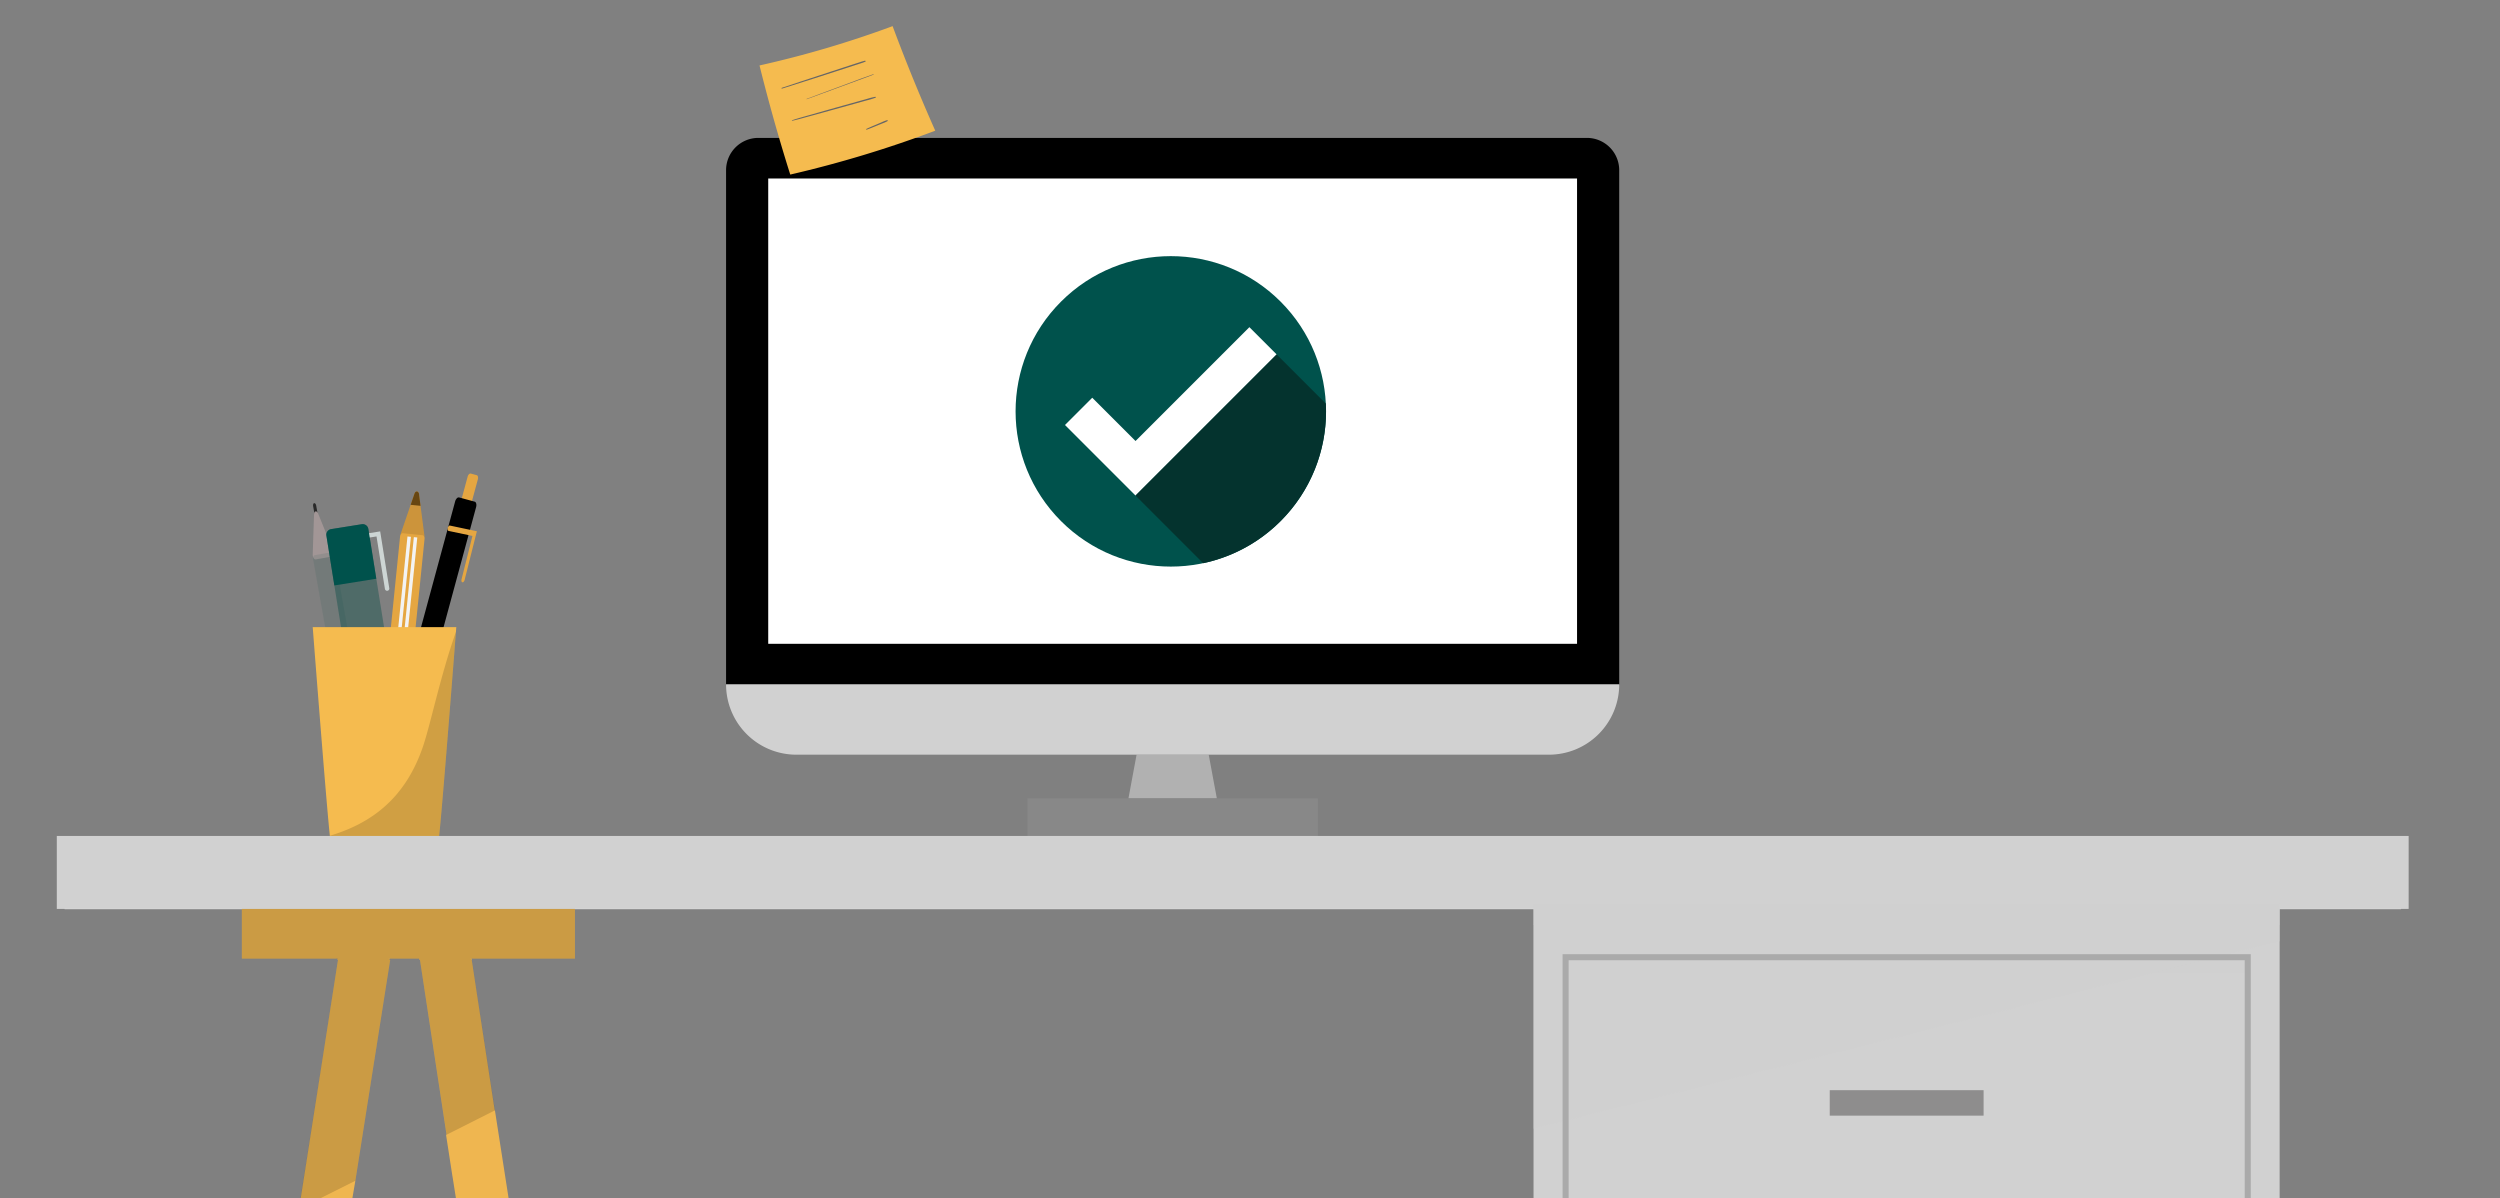<svg xmlns="http://www.w3.org/2000/svg" xmlns:xlink="http://www.w3.org/1999/xlink" width="747" height="358" viewBox="0 0 747 358">
  <rect x="0" y="0" width="747" height="358" fill="#808080" stroke="none"/>
  <defs>
    <clipPath id="clip-path">
      <rect id="Rectangle_1683" data-name="Rectangle 1683" width="747" height="358" transform="translate(607.219 2542.337)" fill="#fff"/>
    </clipPath>
  </defs>
  <g id="Mask_Group_2" data-name="Mask Group 2" transform="translate(-607.219 -2542.337)" clip-path="url(#clip-path)">
    <g id="Group_3522" data-name="Group 3522" transform="translate(624.191 2550.145)">
      <path id="Path_809" data-name="Path 809" d="M9.648,0H257.222a9.648,9.648,0,0,1,9.648,9.648V163.295H0V9.648A9.648,9.648,0,0,1,9.648,0Z" transform="translate(199.978 33.397)"/>
      <path id="Path_768" data-name="Path 768" d="M2341.865,2621.937h-26.412l2.433-13.064h21.547Z" transform="translate(-1995.245 -2391.187)" fill="#b1b1b1"/>
      <rect id="Rectangle_1656" data-name="Rectangle 1656" width="86.779" height="13.064" transform="translate(290.023 230.75)" fill="#888"/>
      <path id="Rectangle_1657" data-name="Rectangle 1657" d="M0,0H266.87a0,0,0,0,1,0,0V0a21,21,0,0,1-21,21H21A21,21,0,0,1,0,0V0A0,0,0,0,1,0,0Z" transform="translate(199.978 196.691)" fill="#d1d1d1"/>
      <rect id="Rectangle_1658" data-name="Rectangle 1658" width="241.676" height="139.034" transform="translate(212.574 45.527)" fill="#fff"/>
      <path id="Path_769" data-name="Path 769" d="M1777.754,1474.594a339.4,339.4,0,0,1-43.328,13.112q-5.119-16.24-9.182-32.607a306.214,306.214,0,0,0,39.765-11.748Q1770.861,1459.089,1777.754,1474.594Z" transform="translate(-1515.272 -1443.351)" fill="#f5bb4f"/>
      <path id="Path_770" data-name="Path 770" d="M1760.535,1506.978q9.76-3.073,19.49-6.244l2.7-.875c.913-.3,1.84-.561,2.725-.935.174-.074.046-.335-.125-.3-.84.194-1.654.491-2.475.757l-2.4.782q-2.433.792-4.865,1.589-4.805,1.573-9.608,3.154-2.753.908-5.5,1.829c-.149.05-.086.285.066.237Z" transform="translate(-1543.85 -1488.302)" fill="#666"/>
      <path id="Path_771" data-name="Path 771" d="M1800.513,1527.653q7.792-2.824,15.558-5.718c1.469-.544,2.952-1.06,4.406-1.645.076-.031.047-.154-.035-.126-2.615.883-5.19,1.9-7.78,2.855s-5.184,1.916-7.774,2.88q-2.2.82-4.4,1.653c-.062.023-.036.123.028.1Z" transform="translate(-1576.433 -1505.814)" fill="#666"/>
      <path id="Path_772" data-name="Path 772" d="M1777.136,1563.567c1.646-.36,3.273-.844,4.9-1.28s3.255-.895,4.882-1.344q4.822-1.331,9.64-2.676l2.737-.763a24.449,24.449,0,0,0,2.72-.821.145.145,0,0,0-.077-.279,22.349,22.349,0,0,0-2.514.641l-2.379.666-4.877,1.366q-4.817,1.348-9.628,2.72c-1.817.515-3.661,1-5.448,1.614a.08.08,0,0,0,.042.155Z" transform="translate(-1557.391 -1535.287)" fill="#666"/>
      <path id="Path_773" data-name="Path 773" d="M1896.008,1596.628c1.065-.379,2.108-.822,3.155-1.247l1.544-.628a10.492,10.492,0,0,0,1.508-.681.157.157,0,0,0-.12-.286,10.6,10.6,0,0,0-1.546.592l-1.533.655c-1.039.443-2.088.872-3.107,1.362a.129.129,0,0,0,.1.235Z" transform="translate(-1654.011 -1565.685)" fill="#666"/>
      <rect id="Rectangle_1659" data-name="Rectangle 1659" width="698.134" height="21.662" transform="translate(2.325 242.185)" fill="#fcfcfc"/>
      <g id="Pencil" transform="translate(96.934 139.045)">
        <g id="Group_3482" data-name="Group 3482" transform="translate(5.785)">
          <path id="Path_774" data-name="Path 774" d="M1151.628,2201.95l5.636.571a.637.637,0,0,0,.556-.292,1.734,1.734,0,0,0,.3-1.228l-1.6-12.344a.976.976,0,0,0-.458-.793.581.581,0,0,0-.712.247,1.392,1.392,0,0,0-.213.406l-4.04,11.773a1.8,1.8,0,0,0-.025,1.093A.725.725,0,0,0,1151.628,2201.95Z" transform="translate(-1151 -2187.818)" fill="#cc943b"/>
        </g>
        <g id="Group_3483" data-name="Group 3483" transform="translate(5.785 3.989)">
          <path id="Path_775" data-name="Path 775" d="M1151.075,2218.751a1.8,1.8,0,0,1,.025-1.092l2.911-8.483,2.957.3,1.151,8.9a1.735,1.735,0,0,1-.3,1.229.645.645,0,0,1-.556.292l-5.636-.571A.727.727,0,0,1,1151.075,2218.751Z" transform="translate(-1151.002 -2209.175)" fill="none"/>
        </g>
        <g id="Group_3484" data-name="Group 3484" transform="translate(8.794 0)">
          <path id="Path_776" data-name="Path 776" d="M1167.109,2191.807l1.129-3.289a1.415,1.415,0,0,1,.213-.408.581.581,0,0,1,.711-.246.98.98,0,0,1,.458.794l.446,3.448Z" transform="translate(-1167.109 -2187.819)" fill="#674612"/>
        </g>
        <g id="Group_3485" data-name="Group 3485" transform="translate(0.312 12.478)">
          <path id="Path_777" data-name="Path 777" d="M1129.006,2308.91l5.314-52.464a1.557,1.557,0,0,0-.128-.834.62.62,0,0,0-.474-.387l-5.872-.6a.624.624,0,0,0-.542.285,1.556,1.556,0,0,0-.293.791l-5.314,52.465Z" transform="translate(-1121.696 -2254.628)" fill="#e5a641"/>
        </g>
        <g id="Group_3486" data-name="Group 3486" transform="translate(4.47 13.642)">
          <rect id="Rectangle_1660" data-name="Rectangle 1660" width="52.43" height="1.032" transform="translate(0 52.163) rotate(-84.217)" fill="#f3f3f3"/>
        </g>
        <g id="Group_3487" data-name="Group 3487" transform="translate(2.562 13.449)">
          <rect id="Rectangle_1661" data-name="Rectangle 1661" width="52.43" height="1.032" transform="translate(0 52.163) rotate(-84.215)" fill="#f3f3f3"/>
        </g>
        <g id="Group_3488" data-name="Group 3488" transform="translate(0 64.47)">
          <path id="Path_778" data-name="Path 778" d="M1120.5,2533l7.31.74-.438,4.32a5.118,5.118,0,0,1-.962,2.6,2.048,2.048,0,0,1-1.781.935l-2.587-.262a2.046,2.046,0,0,1-1.558-1.273,5.111,5.111,0,0,1-.421-2.737Zm6.117,2.277-5.256-.533-.272,2.68a2.891,2.891,0,0,0,.238,1.547,1.157,1.157,0,0,0,.881.72l2.587.262a1.159,1.159,0,0,0,1.007-.529,2.9,2.9,0,0,0,.544-1.468Z" transform="translate(-1120.027 -2533)" fill="#ff6801"/>
        </g>
        <g id="Group_3489" data-name="Group 3489" transform="translate(0.548 65.342)">
          <path id="Path_779" data-name="Path 779" d="M1123.31,2537.669l6.283.636-.335,3.311a3.157,3.157,0,0,1-3.46,2.823h0a3.158,3.158,0,0,1-2.823-3.459Z" transform="translate(-1122.958 -2537.669)" fill="#ed7e33"/>
        </g>
      </g>
      <g id="Pen" transform="translate(104.611 133.68)">
        <g id="Group_3490" data-name="Group 3490" transform="translate(0 68.879)">
          <path id="Path_780" data-name="Path 780" d="M1161.8,2531.7a.408.408,0,0,1-.382.147c-.249-.068-.354-.479-.235-.918l.642-2.367c.119-.439.418-.741.666-.673s.354.478.235.917l-.642,2.367A1.206,1.206,0,0,1,1161.8,2531.7Z" transform="translate(-1161.135 -2527.881)" fill="#4876c5"/>
        </g>
        <g id="Group_3491" data-name="Group 3491" transform="translate(0.531 56.136)">
          <path id="Path_781" data-name="Path 781" d="M1170.489,2460.968l-4.813-1.305a.572.572,0,0,0-.544.208,1.881,1.881,0,0,0-.473,1.158l-.678,12.026a.962.962,0,0,0,.271.837c.193.141.445.088.674-.144h0a1.454,1.454,0,0,0,.258-.367l5.491-10.721a1.958,1.958,0,0,0,.209-1.063C1170.847,2461.26,1170.7,2461.024,1170.489,2460.968Z" transform="translate(-1163.979 -2459.648)" fill="#86a8d6"/>
        </g>
        <g id="Group_3492" data-name="Group 3492" transform="translate(16.213)">
          <path id="Path_782" data-name="Path 782" d="M1252.589,2159.589l-1.785-.484c-.348-.094-.766.328-.933.942l-1.931,7.12.9.244h0l1.526.414.619.169,1.931-7.12a1.679,1.679,0,0,0,.029-.838A.564.564,0,0,0,1252.589,2159.589Z" transform="translate(-1247.94 -2159.092)" fill="#e5a641"/>
        </g>
        <g id="Group_3493" data-name="Group 3493" transform="translate(1.399 7.131)">
          <path id="Path_783" data-name="Path 783" d="M1187.479,2198.549l-4.644-1.259a.722.722,0,0,0-.687.263,2.165,2.165,0,0,0-.512.948l-12.938,47.711a1.709,1.709,0,0,0-.029.853.574.574,0,0,0,.365.455l4.982,1.351a.573.573,0,0,0,.545-.209,1.713,1.713,0,0,0,.405-.75L1187.9,2200.2C1188.116,2199.411,1187.926,2198.67,1187.479,2198.549Z" transform="translate(-1168.627 -2197.272)"/>
        </g>
        <g id="Group_3494" data-name="Group 3494" transform="translate(12.16 15.548)">
          <path id="Path_784" data-name="Path 784" d="M1231.046,2259.131a.425.425,0,0,1-.382.166c-.253-.053-.367-.455-.256-.9l3.26-12.954-7.127-1.5c-.252-.053-.367-.454-.256-.9s.406-.756.658-.7l8.042,1.7-3.662,14.553A1.23,1.23,0,0,1,1231.046,2259.131Z" transform="translate(-1226.241 -2242.339)" fill="#e5a641"/>
        </g>
      </g>
      <g id="Pen-2" data-name="Pen" transform="translate(76.465 142.54)">
        <g id="Group_3495" data-name="Group 3495" transform="translate(0.102)">
          <path id="Path_785" data-name="Path 785" d="M1011.033,2206.825a.405.405,0,0,1,.283-.3c.254-.045.524.282.6.73l.429,2.414c.08.448-.062.848-.316.893s-.524-.282-.6-.729l-.429-2.415A1.2,1.2,0,0,1,1011.033,2206.825Z" transform="translate(-1010.977 -2206.525)" fill="#292929"/>
        </g>
        <g id="Group_3496" data-name="Group 3496" transform="translate(0 2.45)">
          <path id="Path_786" data-name="Path 786" d="M1011.325,2234l4.91-.873a.571.571,0,0,0,.4-.42,1.877,1.877,0,0,0-.066-1.249l-4.516-11.166a.961.961,0,0,0-.6-.642c-.235-.046-.44.111-.549.417h0a1.466,1.466,0,0,0-.077.442l-.394,12.039a1.958,1.958,0,0,0,.265,1.05C1010.876,2233.89,1011.11,2234.04,1011.325,2234Z" transform="translate(-1010.432 -2219.644)" fill="#a29696"/>
        </g>
        <g id="Group_3497" data-name="Group 3497" transform="translate(10.548 65.382)">
          <path id="Path_787" data-name="Path 787" d="M1069.043,2565.427l1.822-.324c.355-.062.553-.623.442-1.25l-1.29-7.264-.92.164h0l-1.557.277-.632.113,1.29,7.262a1.68,1.68,0,0,0,.331.771A.563.563,0,0,0,1069.043,2565.427Z" transform="translate(-1066.907 -2556.59)" fill="#86a8d6"/>
        </g>
        <g id="Group_3498" data-name="Group 3498" transform="translate(0.097 14.637)">
          <path id="Path_788" data-name="Path 788" d="M1020.719,2337.06l4.737-.842a.723.723,0,0,0,.509-.532,2.161,2.161,0,0,0,.059-1.075l-8.646-48.673a1.716,1.716,0,0,0-.337-.784.573.573,0,0,0-.524-.256l-5.082.9a.574.574,0,0,0-.4.421,1.714,1.714,0,0,0-.047.852l8.646,48.673C1019.774,2336.551,1020.262,2337.141,1020.719,2337.06Z" transform="translate(-1010.954 -2284.892)" fill="rgba(5,76,69,0.1)"/>
        </g>
        <g id="Group_3499" data-name="Group 3499" transform="translate(2.58 43.436)">
          <path id="Path_789" data-name="Path 789" d="M1024.294,2439.406a.426.426,0,0,1,.275-.312c.251-.06.526.254.614.7l2.577,13.107,7.087-1.679c.252-.06.526.254.614.7s-.045.857-.3.916l-8,1.9-2.895-14.725A1.238,1.238,0,0,1,1024.294,2439.406Z" transform="translate(-1024.246 -2439.086)" fill="#86a8d6"/>
        </g>
      </g>
      <g id="Liner" transform="translate(80.53 148.809)">
        <g id="Group_3500" data-name="Group 3500" transform="translate(7.566 44.645)">
          <rect id="Rectangle_1662" data-name="Rectangle 1662" width="11.378" height="1.318" transform="translate(0 1.797) rotate(-9.088)"/>
        </g>
        <g id="Group_3501" data-name="Group 3501">
          <path id="Path_790" data-name="Path 790" d="M1042.794,2240.115l-9.153,1.464a1.713,1.713,0,0,0-1.421,1.962l6.944,43.413a.922.922,0,0,0,1.056.765l10.715-1.714a.922.922,0,0,0,.765-1.057l-6.944-43.412A1.715,1.715,0,0,0,1042.794,2240.115Z" transform="translate(-1032.197 -2240.094)" fill="rgba(5,76,69,0.4)"/>
        </g>
        <g id="Group_3502" data-name="Group 3502" transform="translate(7.178 44.682)">
          <path id="Path_791" data-name="Path 791" d="M1081.958,2479.335l-10.642,1.7a.812.812,0,0,0-.448,1.375l4.973,5,3.8-.609,3.167-6.3h0a.813.813,0,0,0-.854-1.168Zm-.323.576Z" transform="translate(-1070.631 -2479.325)" fill="#86a8d6"/>
        </g>
        <g id="Group_3503" data-name="Group 3503" transform="translate(12.06 51.67)">
          <path id="Path_792" data-name="Path 792" d="M1101.1,2516.741h0l.44,2.748a.832.832,0,0,1-.142.62.756.756,0,0,1-.111.122.815.815,0,0,1-.763.17l-2.929-.792a.828.828,0,0,1-.591-.655l-.233-1.457Z" transform="translate(-1096.768 -2516.741)" fill="#ed7e33"/>
        </g>
        <g id="Group_3504" data-name="Group 3504" transform="translate(11.553 2.162)">
          <path id="Path_793" data-name="Path 793" d="M1101.2,2269.146a.659.659,0,0,1-1.184-.283l-2.509-15.686-2.69.43a.659.659,0,0,1-.208-1.3l3.991-.639,2.717,16.988A.656.656,0,0,1,1101.2,2269.146Z" transform="translate(-1094.056 -2251.668)" fill="#cdd5d4"/>
        </g>
        <g id="Group_3505" data-name="Group 3505">
          <path id="Path_794" data-name="Path 794" d="M1042.794,2240.115l-9.153,1.464a1.713,1.713,0,0,0-1.421,1.962l2.378,14.869,12.536-2.005-2.378-14.868A1.715,1.715,0,0,0,1042.794,2240.115Z" transform="translate(-1032.197 -2240.094)" fill="#00524c"/>
        </g>
      </g>
      <path id="Path_795" data-name="Path 795" d="M1053.331,2404.82s-.039.494-.108,1.4c-.142,1.823-.412,5.319-.759,9.758-1.312,16.736-3.709,46.991-4.359,52.086,0,.028,0,.124-.008.124H1015.66a4.265,4.265,0,0,1-.049-.431c-.021-.172-.041-.385-.064-.6-.43-3.948-1.325-14.578-2.245-25.954-1.4-17.306-2.875-36.371-2.875-36.371Z" transform="translate(-933.962 -2225.245)" fill="#f5bb4f"/>
      <g id="Group_3506" data-name="Group 3506" transform="translate(81.585 180.972)" style="mix-blend-mode: multiply;isolation: isolate">
        <path id="Path_796" data-name="Path 796" d="M1075.519,2412.3c-.141,1.823-.412,5.318-.759,9.758-1.312,16.736-3.709,46.99-4.359,52.085a1.2,1.2,0,0,1-.008.125h-32.438c-.015-.22-.03-.284-.048-.431-.021-.173-.042-.385-.064-.6,12.6-3.771,22.558-11.288,27.8-26.575C1067.909,2440.054,1070.818,2425.685,1075.519,2412.3Z" transform="translate(-1037.843 -2412.298)" fill="rgba(0,0,0,0.15)"/>
      </g>
      <g id="Group_3511" data-name="Group 3511" transform="translate(32.22 262.897)">
        <path id="Path_800" data-name="Path 800" d="M842.534,2853.739l-1.465,9.32-.366,3.883.222.14v.008l-10.4,65.954v0l-2.638,15.44-.136.025L810.8,3056.391l-2.44,15.355-.024.062-19.359,123.345a5.33,5.33,0,0,1-5.327,4.481h-4.728a5.329,5.329,0,0,1-5.32-6.151l37.073-236.392.3.027,2.719-15.606v-.006l11.636-74.417v-.008l-.209-.14.484-3.883,1.8-11.4.033-.221v-.01l-.067-.128-.039-.364h0l1.566.247h0l.023.114.826.249Z" transform="translate(-773.536 -2850.94)" fill="#efb650"/>
        <path id="Path_801" data-name="Path 801" d="M1231.812,3199.635h-4.727a5.326,5.326,0,0,1-5.323-4.481L1202.4,3071.775l0,0,.226-.034-2.182-15.347v-.005l-.238-.028-19.622-124.539-.012-.008-1.932-12.51.151-.015-7.931-52.2v-.008l-.236-.14-.786-3.883-1.552-9.32,12.742-2.136.8-.3.008-.114h0l1.566-.247h0l.034.364,0,.075,0,.047.02.187,2.008,11.418.858,3.91v.148l6.867,44.948.068.029,1.854,11.906v.005l20.624,132.413.8,5.584-.036-.044,20.633,131.553A5.336,5.336,0,0,1,1231.812,3199.635Z" transform="translate(-1094.56 -2850.94)" fill="#efb650"/>
        <rect id="Rectangle_1663" data-name="Rectangle 1663" width="99.521" height="15.473" transform="translate(23.075 0.248)" fill="#efb650"/>
        <path id="Path_802" data-name="Path 802" d="M994.03,3966.367h-99.27V3950.95H989.9Z" transform="translate(-872.12 -3745.5)" fill="#efb650"/>
      </g>
      <path id="Path_803" data-name="Path 803" d="M965.427,2866.66l.357.422v.007l6.927,44.948-.124.029-14.325,7.225-7.951-52.2v-.007l-.4-.422h-8.973l.465.422v.007L931,2933.044h0l-16.9,8.461,11.7-74.418v-.007l-.436-.422H897.084v-15.472h30.682l.034-.248h0l1.566.248H961.29l1.566-.248h0l.036.248h33.711v15.472Z" transform="translate(-841.789 -2588.042)" fill="rgba(0,0,0,0.15)" style="mix-blend-mode: multiply;isolation: isolate"/>
      <rect id="Rectangle_1664" data-name="Rectangle 1664" width="702.732" height="21.804" transform="translate(0 241.975)" fill="#d1d1d1"/>
      <g id="Group_3515" data-name="Group 3515" transform="translate(441.25 262.278)">
        <g id="Group_3513" data-name="Group 3513" transform="translate(23.024 326.415)">
          <path id="Path_804" data-name="Path 804" d="M3104.629,4595.293v14.165a9.041,9.041,0,0,1-9.071,8.827,8.771,8.771,0,0,1-8.753-8.827v-14.165Z" transform="translate(-3086.805 -4595.293)" fill="#aaa"/>
          <path id="Path_805" data-name="Path 805" d="M3924.449,4595.293v14.165a9.1,9.1,0,0,1-9.141,8.827,8.646,8.646,0,0,1-6.172-2.587,8.76,8.76,0,0,1-2.512-6.24v-14.165Z" transform="translate(-3753.505 -4595.293)" fill="#aaa"/>
        </g>
        <rect id="Rectangle_1665" data-name="Rectangle 1665" width="222.933" height="119.822" fill="#d1d1d1"/>
        <rect id="Rectangle_1666" data-name="Rectangle 1666" width="203.814" height="87.072" transform="translate(9.585 15.929)" fill="#d1d1d1"/>
        <rect id="Rectangle_1667" data-name="Rectangle 1667" width="45.973" height="7.61" transform="translate(88.505 55.66)" fill="#8e8d8d"/>
        <rect id="Rectangle_1668" data-name="Rectangle 1668" width="203.814" height="4.79" transform="translate(9.585 15.929)" fill="#d1d1d1" opacity="0.4" style="mix-blend-mode: soft-light;isolation: isolate"/>
        <rect id="Rectangle_1669" data-name="Rectangle 1669" width="222.934" height="4.79" transform="translate(0.025 1.501)" fill="#d1d1d1" opacity="0.4" style="mix-blend-mode: soft-light;isolation: isolate"/>
        <rect id="Rectangle_1670" data-name="Rectangle 1670" width="222.938" height="119.758" transform="translate(0.023 103.854)" fill="#d1d1d1"/>
        <rect id="Rectangle_1671" data-name="Rectangle 1671" width="203.814" height="87.072" transform="translate(9.585 119.77)" fill="#d1d1d1"/>
        <rect id="Rectangle_1672" data-name="Rectangle 1672" width="203.814" height="4.79" transform="translate(9.585 119.77)" fill="#d1d1d1" opacity="0.6" style="mix-blend-mode: soft-light;isolation: isolate"/>
        <rect id="Rectangle_1673" data-name="Rectangle 1673" width="222.938" height="119.758" transform="translate(0.023 207.694)" fill="#d1d1d1"/>
        <rect id="Rectangle_1674" data-name="Rectangle 1674" width="203.814" height="87.071" transform="translate(9.585 223.611)" fill="#d1d1d1"/>
        <rect id="Rectangle_1678" data-name="Rectangle 1678" width="203.814" height="4.79" transform="translate(9.585 223.611)" fill="#d1d1d1" opacity="0.8" style="mix-blend-mode: soft-light;isolation: isolate"/>
        <rect id="Rectangle_1679" data-name="Rectangle 1679" width="17.825" height="5.199" transform="translate(23.024 327.405)" fill="#d1d1d1" style="mix-blend-mode: soft-light;isolation: isolate"/>
        <rect id="Rectangle_1680" data-name="Rectangle 1680" width="17.825" height="5.199" transform="translate(176.143 327.405)" fill="#d1d1d1" style="mix-blend-mode: soft-light;isolation: isolate"/>
        <rect id="Rectangle_1681" data-name="Rectangle 1681" width="45.973" height="7.61" transform="translate(88.505 159.501)" fill="#8e8d8d"/>
        <rect id="Rectangle_1682" data-name="Rectangle 1682" width="45.973" height="7.61" transform="translate(88.505 263.341)" fill="#8e8d8d"/>
        <path id="Path_806" data-name="Path 806" d="M3186.466,2847.625V2858.8l-222.932,55.99v-67.165Z" transform="translate(-2963.533 -2847.625)" fill="#d1d1d1" opacity="0.5" style="mix-blend-mode: soft-light;isolation: isolate"/>
      </g>
      <path id="Path_807" data-name="Path 807" d="M2239.406,1975.774l41.744-41.743-8.069-8.069-33.675,33.675-12.8-12.8-8.069,8.069Z" transform="translate(-1916.429 -1835.823)" fill="#fff"/>
      <g id="Group_3519" data-name="Group 3519" transform="translate(450.835 278.207)">
        <rect id="Rectangle_1675" data-name="Rectangle 1675" width="203.814" height="87.072" fill="none" stroke="#aaa" stroke-miterlimit="10" stroke-width="1.808"/>
        <rect id="Rectangle_1676" data-name="Rectangle 1676" width="203.814" height="87.072" transform="translate(0 103.841)" fill="none" stroke="#aaa" stroke-miterlimit="10" stroke-width="1.808"/>
        <rect id="Rectangle_1677" data-name="Rectangle 1677" width="203.814" height="87.071" transform="translate(0 207.682)" fill="none" stroke="#aaa" stroke-miterlimit="10" stroke-width="1.808"/>
      </g>
      <g id="Group_3521" data-name="Group 3521" transform="translate(267.271 49.513)">
        <circle id="Ellipse_18" data-name="Ellipse 18" cx="46.382" cy="46.382" r="46.382" transform="translate(0 65.595) rotate(-45)" fill="#00524c"/>
        <path id="Path_945" data-name="Path 945" d="M2239.618,1976.28l42.168-42.168-8.151-8.151-34.017,34.017-12.933-12.933-8.151,8.15Z" transform="translate(-2184.566 -1885.526)" fill="#fff"/>
        <path id="Path_946" data-name="Path 946" d="M2387.15,1983.861q.058,1.147.057,2.309a46.4,46.4,0,0,1-36.711,45.372l-20.213-20.213,42.168-42.168Z" transform="translate(-2275.231 -1920.576)" fill="#04332e"/>
      </g>
    </g>
  </g>
</svg>
